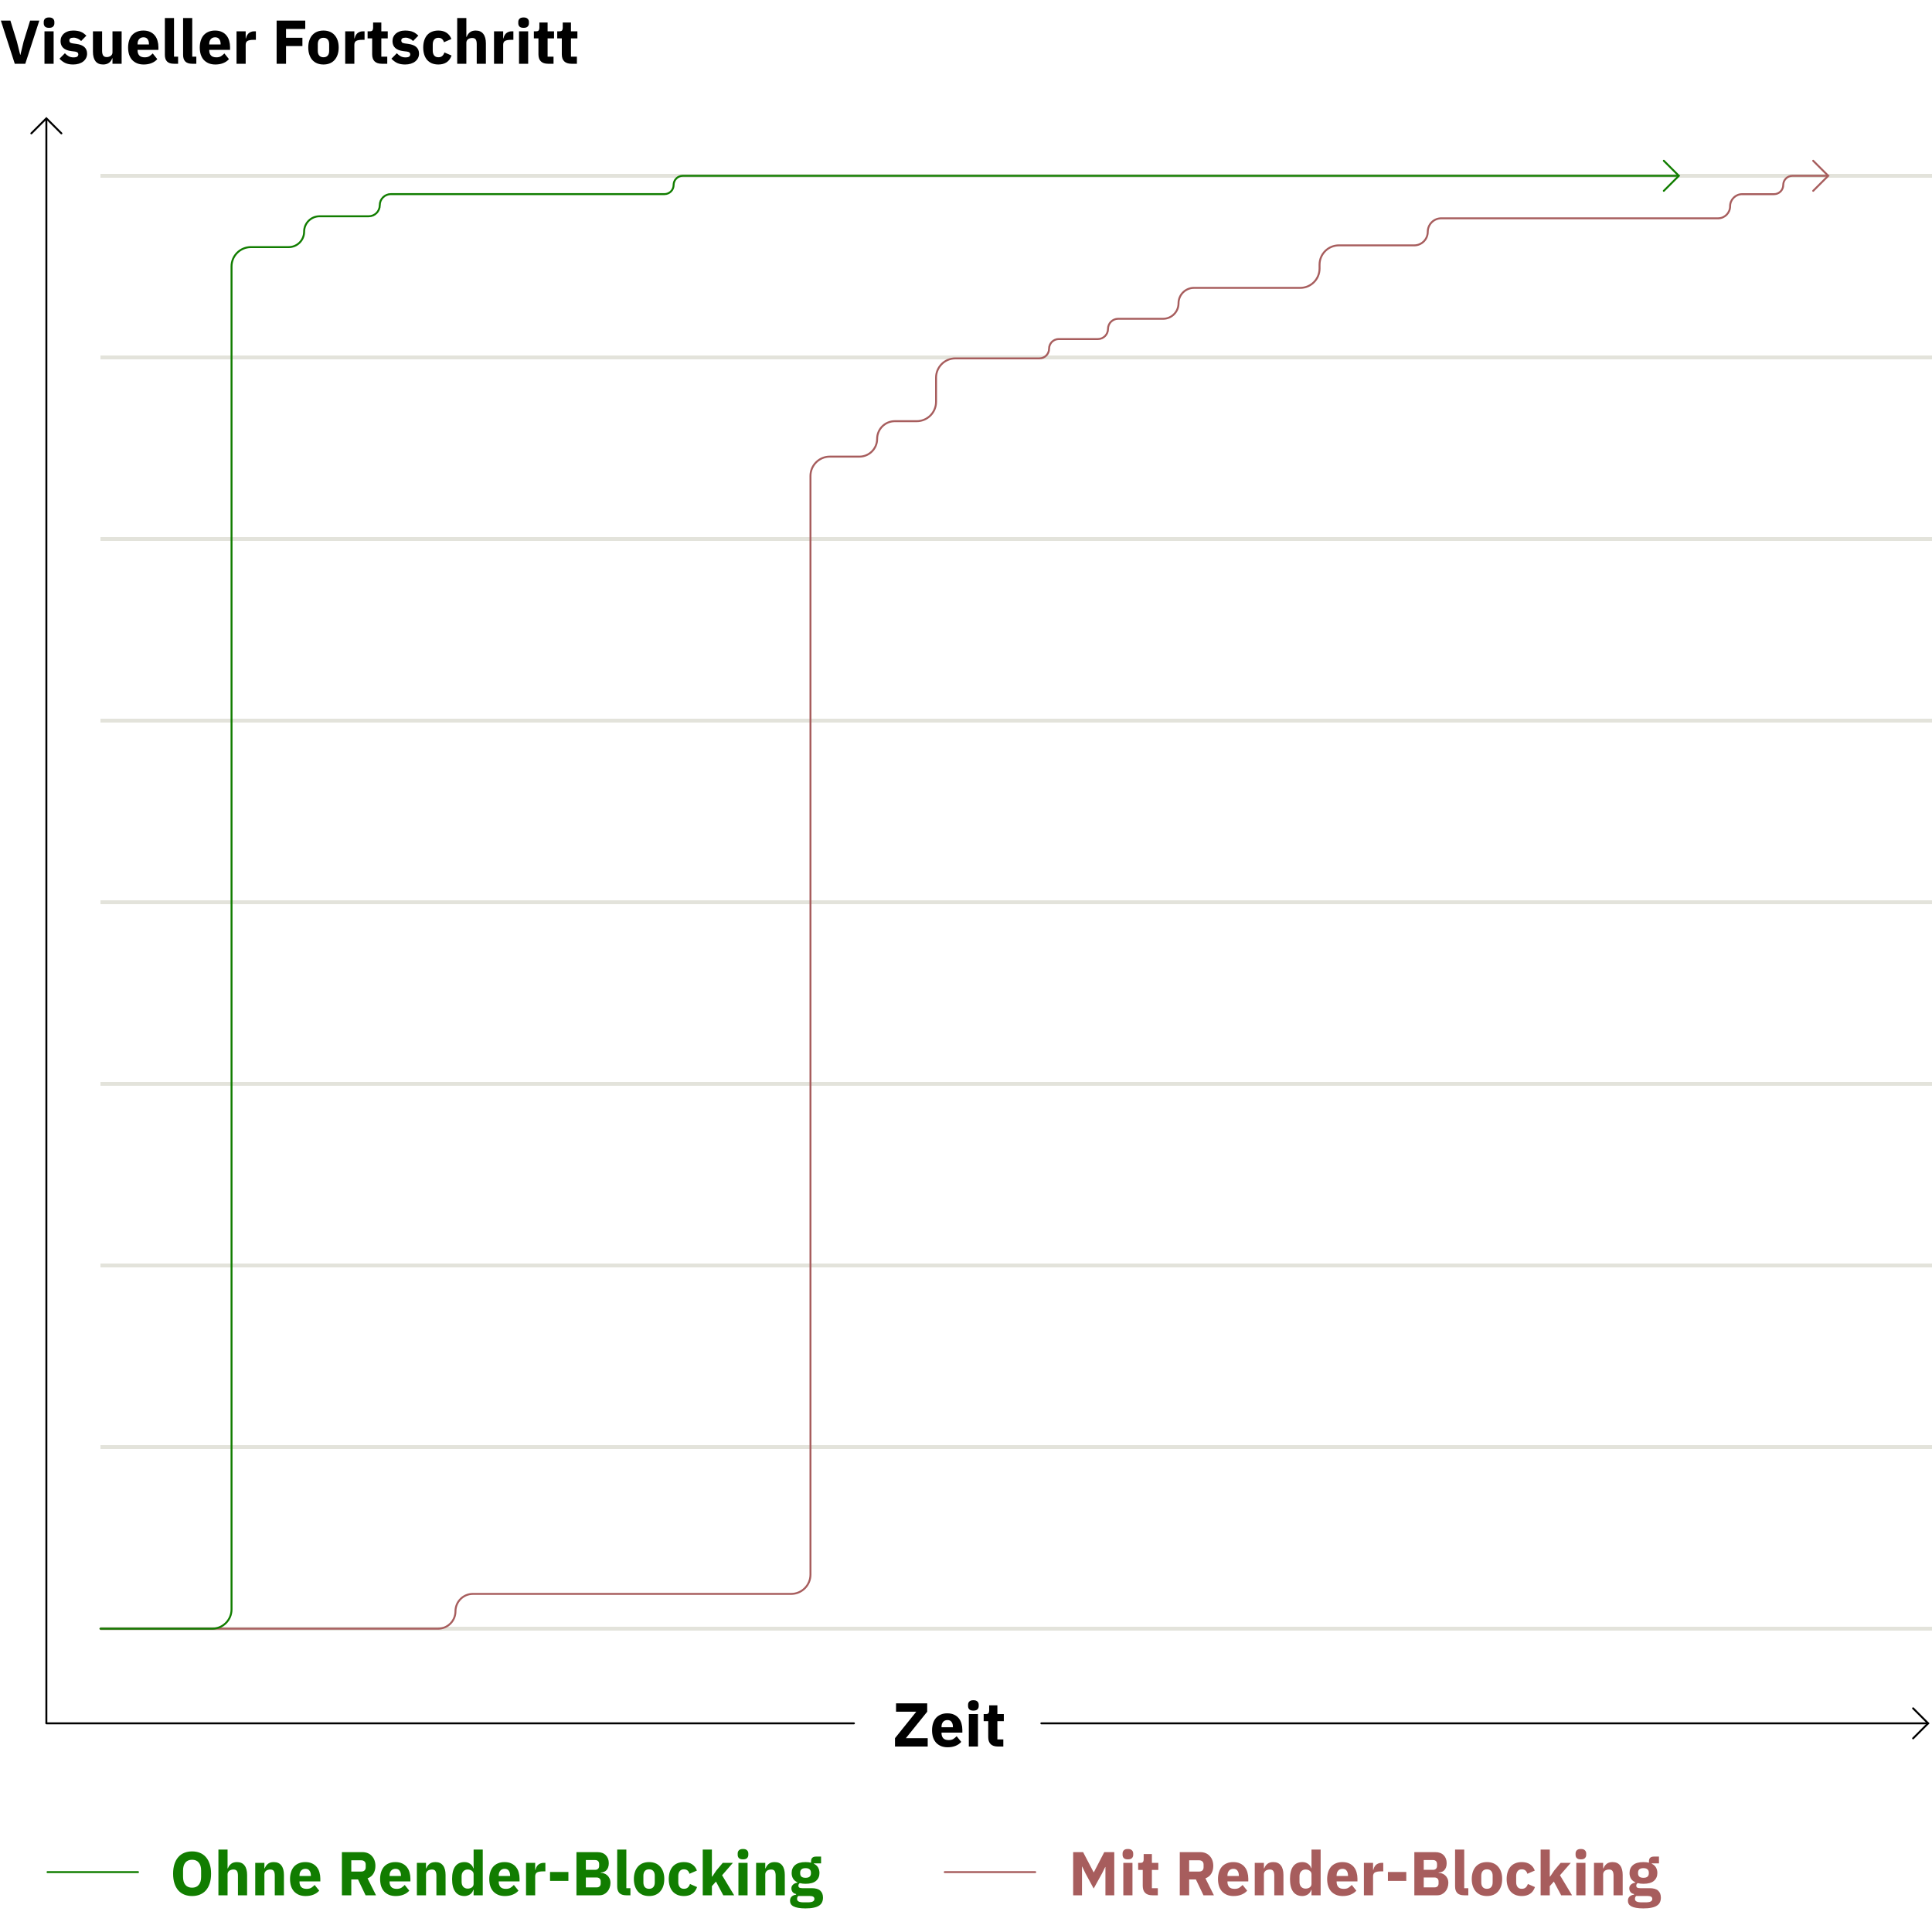 <svg width="1000" height="1000" viewBox="0 0 1000 1000" fill="none" xmlns="http://www.w3.org/2000/svg">
<path vector-effect="non-scaling-stroke" d="M1000 92H52V90H1000V92Z" fill="#E3E3DB"/>
<path vector-effect="non-scaling-stroke" d="M1000 186H52V184H1000V186Z" fill="#E3E3DB"/>
<path vector-effect="non-scaling-stroke" d="M52 280H1000V278H52V280Z" fill="#E3E3DB"/>
<path vector-effect="non-scaling-stroke" d="M1000 374H52V372H1000V374Z" fill="#E3E3DB"/>
<path vector-effect="non-scaling-stroke" d="M52 468H1000V466H52V468Z" fill="#E3E3DB"/>
<path vector-effect="non-scaling-stroke" d="M1000 562H52V560H1000V562Z" fill="#E3E3DB"/>
<path vector-effect="non-scaling-stroke" d="M52 656H1000V654H52V656Z" fill="#E3E3DB"/>
<path vector-effect="non-scaling-stroke" d="M1000 750H52V748H1000V750Z" fill="#E3E3DB"/>
<path vector-effect="non-scaling-stroke" d="M52 844H1000V842H52V844Z" fill="#E3E3DB"/>
<path vector-effect="non-scaling-stroke" d="M24 892H442" stroke="black" stroke-linecap="round"/>
<path vector-effect="non-scaling-stroke" d="M539 892H998" stroke="black" stroke-linecap="round"/>
<path vector-effect="non-scaling-stroke" d="M24 892L24 62" stroke="black"/>
<path vector-effect="non-scaling-stroke" d="M945.5 91H927.75C925.127 91 923 93.127 923 95.75C923 98.373 920.873 100.5 918.25 100.5H901.75C898.298 100.5 895.5 103.298 895.5 106.75C895.5 110.202 892.702 113 889.25 113H746C742.134 113 739 116.134 739 120C739 123.866 735.866 127 732 127H693C687.477 127 683 131.477 683 137V139C683 144.523 678.523 149 673 149H618C613.582 149 610 152.582 610 157C610 161.418 606.418 165 602 165H578.75C575.851 165 573.5 167.351 573.5 170.25C573.5 173.149 571.149 175.5 568.25 175.5H548C545.239 175.5 543 177.739 543 180.5C543 183.261 540.761 185.5 538 185.5H494.5C488.977 185.5 484.5 189.977 484.5 195.5V208C484.5 213.523 480.023 218 474.5 218H463.174C458.107 218 454 222.107 454 227.174C454 232.241 449.893 236.348 444.826 236.348H429.5C423.977 236.348 419.5 240.825 419.5 246.348V815C419.5 820.523 415.023 825 409.5 825H244.75C239.779 825 235.75 829.029 235.75 834C235.75 838.971 231.721 843 226.75 843H52" stroke="#A75D5D" stroke-linecap="round"/>
<path vector-effect="non-scaling-stroke" d="M52 843H109.844C115.367 843 119.844 838.523 119.844 833V137.902C119.844 132.379 124.321 127.902 129.844 127.902H149.434C153.841 127.902 157.413 124.33 157.413 119.923C157.413 115.517 160.985 111.944 165.392 111.944H190.832C193.999 111.944 196.567 109.377 196.567 106.21C196.567 103.042 199.134 100.475 202.301 100.475H343.925C346.542 100.475 348.663 98.354 348.663 95.737C348.663 93.121 350.784 91 353.4 91H868.5" stroke="#117D00" stroke-linecap="round"/>
<path vector-effect="non-scaling-stroke" d="M24.601 969H71.432" stroke="#117D00" stroke-linecap="round"/>
<path vector-effect="non-scaling-stroke" d="M99.424 981.384C97.952 981.384 96.608 981.139 95.392 980.648C94.176 980.157 93.141 979.432 92.288 978.472C91.435 977.491 90.773 976.285 90.304 974.856C89.835 973.405 89.6 971.731 89.6 969.832C89.6 967.933 89.835 966.269 90.304 964.84C90.773 963.389 91.435 962.184 92.288 961.224C93.141 960.243 94.176 959.507 95.392 959.016C96.608 958.525 97.952 958.28 99.424 958.28C100.896 958.28 102.24 958.525 103.456 959.016C104.672 959.507 105.707 960.243 106.56 961.224C107.413 962.184 108.075 963.389 108.544 964.84C109.013 966.269 109.248 967.933 109.248 969.832C109.248 971.731 109.013 973.405 108.544 974.856C108.075 976.285 107.413 977.491 106.56 978.472C105.707 979.432 104.672 980.157 103.456 980.648C102.24 981.139 100.896 981.384 99.424 981.384ZM99.424 977.064C100.896 977.064 102.037 976.584 102.848 975.624C103.68 974.664 104.096 973.288 104.096 971.496V968.168C104.096 966.376 103.68 965 102.848 964.04C102.037 963.08 100.896 962.6 99.424 962.6C97.952 962.6 96.8 963.08 95.968 964.04C95.157 965 94.752 966.376 94.752 968.168V971.496C94.752 973.288 95.157 974.664 95.968 975.624C96.8 976.584 97.952 977.064 99.424 977.064ZM113.052 957.32H117.788V967.048H117.98C118.278 966.173 118.801 965.416 119.548 964.776C120.294 964.136 121.329 963.816 122.652 963.816C124.38 963.816 125.681 964.392 126.556 965.544C127.452 966.696 127.9 968.339 127.9 970.472V981H123.164V970.856C123.164 969.768 122.993 968.968 122.652 968.456C122.31 967.923 121.702 967.656 120.828 967.656C120.444 967.656 120.07 967.709 119.708 967.816C119.345 967.901 119.014 968.051 118.716 968.264C118.438 968.477 118.214 968.744 118.044 969.064C117.873 969.363 117.788 969.715 117.788 970.12V981H113.052V957.32ZM132.114 981V964.2H136.85V967.048H137.042C137.341 966.173 137.864 965.416 138.61 964.776C139.357 964.136 140.392 963.816 141.714 963.816C143.442 963.816 144.744 964.392 145.618 965.544C146.514 966.696 146.962 968.339 146.962 970.472V981H142.226V970.856C142.226 969.768 142.056 968.968 141.714 968.456C141.373 967.923 140.765 967.656 139.89 967.656C139.506 967.656 139.133 967.709 138.77 967.816C138.408 967.901 138.077 968.051 137.778 968.264C137.501 968.477 137.277 968.744 137.106 969.064C136.936 969.363 136.85 969.715 136.85 970.12V981H132.114ZM158.185 981.384C156.905 981.384 155.763 981.181 154.761 980.776C153.758 980.349 152.905 979.763 152.201 979.016C151.518 978.248 150.995 977.32 150.633 976.232C150.291 975.144 150.121 973.928 150.121 972.584C150.121 971.261 150.291 970.067 150.633 969C150.974 967.912 151.475 966.984 152.137 966.216C152.819 965.448 153.651 964.861 154.633 964.456C155.614 964.029 156.734 963.816 157.993 963.816C159.379 963.816 160.563 964.051 161.545 964.52C162.547 964.989 163.358 965.619 163.977 966.408C164.617 967.197 165.075 968.115 165.353 969.16C165.651 970.184 165.801 971.261 165.801 972.392V973.8H155.017V974.056C155.017 975.165 155.315 976.051 155.913 976.712C156.51 977.352 157.449 977.672 158.729 977.672C159.71 977.672 160.51 977.48 161.129 977.096C161.747 976.691 162.323 976.211 162.857 975.656L165.225 978.6C164.478 979.475 163.497 980.157 162.281 980.648C161.086 981.139 159.721 981.384 158.185 981.384ZM158.089 967.304C157.129 967.304 156.371 967.624 155.817 968.264C155.283 968.883 155.017 969.715 155.017 970.76V971.016H160.905V970.728C160.905 969.704 160.67 968.883 160.201 968.264C159.753 967.624 159.049 967.304 158.089 967.304ZM181.828 981H176.964V958.664H187.556C188.58 958.664 189.508 958.835 190.34 959.176C191.172 959.517 191.876 960.008 192.452 960.648C193.049 961.267 193.508 962.013 193.828 962.888C194.148 963.763 194.308 964.733 194.308 965.8C194.308 967.315 193.967 968.637 193.284 969.768C192.623 970.899 191.609 971.72 190.244 972.232L194.628 981H189.22L185.316 972.808H181.828V981ZM186.948 968.712C187.673 968.712 188.239 968.531 188.644 968.168C189.071 967.784 189.284 967.229 189.284 966.504V965.096C189.284 964.371 189.071 963.827 188.644 963.464C188.239 963.08 187.673 962.888 186.948 962.888H181.828V968.712H186.948ZM204.81 981.384C203.53 981.384 202.388 981.181 201.386 980.776C200.383 980.349 199.53 979.763 198.826 979.016C198.143 978.248 197.62 977.32 197.258 976.232C196.916 975.144 196.746 973.928 196.746 972.584C196.746 971.261 196.916 970.067 197.258 969C197.599 967.912 198.1 966.984 198.762 966.216C199.444 965.448 200.276 964.861 201.258 964.456C202.239 964.029 203.359 963.816 204.618 963.816C206.004 963.816 207.188 964.051 208.17 964.52C209.172 964.989 209.983 965.619 210.602 966.408C211.242 967.197 211.7 968.115 211.978 969.16C212.276 970.184 212.426 971.261 212.426 972.392V973.8H201.642V974.056C201.642 975.165 201.94 976.051 202.538 976.712C203.135 977.352 204.074 977.672 205.354 977.672C206.335 977.672 207.135 977.48 207.754 977.096C208.372 976.691 208.948 976.211 209.482 975.656L211.85 978.6C211.103 979.475 210.122 980.157 208.906 980.648C207.711 981.139 206.346 981.384 204.81 981.384ZM204.714 967.304C203.754 967.304 202.996 967.624 202.442 968.264C201.908 968.883 201.642 969.715 201.642 970.76V971.016H207.53V970.728C207.53 969.704 207.295 968.883 206.826 968.264C206.378 967.624 205.674 967.304 204.714 967.304ZM215.771 981V964.2H220.507V967.048H220.699C220.997 966.173 221.52 965.416 222.267 964.776C223.013 964.136 224.048 963.816 225.371 963.816C227.099 963.816 228.4 964.392 229.275 965.544C230.171 966.696 230.619 968.339 230.619 970.472V981H225.883V970.856C225.883 969.768 225.712 968.968 225.371 968.456C225.029 967.923 224.421 967.656 223.547 967.656C223.163 967.656 222.789 967.709 222.427 967.816C222.064 967.901 221.733 968.051 221.435 968.264C221.157 968.477 220.933 968.744 220.763 969.064C220.592 969.363 220.507 969.715 220.507 970.12V981H215.771ZM245.137 978.184H244.977C244.849 978.632 244.646 979.059 244.369 979.464C244.092 979.848 243.75 980.189 243.345 980.488C242.961 980.765 242.513 980.979 242.001 981.128C241.51 981.299 240.998 981.384 240.465 981.384C238.332 981.384 236.721 980.637 235.633 979.144C234.545 977.629 234.001 975.443 234.001 972.584C234.001 969.725 234.545 967.549 235.633 966.056C236.721 964.563 238.332 963.816 240.465 963.816C241.553 963.816 242.513 964.115 243.345 964.712C244.198 965.309 244.742 966.077 244.977 967.016H245.137V957.32H249.873V981H245.137V978.184ZM242.033 977.544C242.929 977.544 243.665 977.331 244.241 976.904C244.838 976.456 245.137 975.848 245.137 975.08V970.12C245.137 969.352 244.838 968.755 244.241 968.328C243.665 967.88 242.929 967.656 242.033 967.656C241.137 967.656 240.39 967.976 239.793 968.616C239.217 969.235 238.929 970.077 238.929 971.144V974.056C238.929 975.123 239.217 975.976 239.793 976.616C240.39 977.235 241.137 977.544 242.033 977.544ZM261.31 981.384C260.03 981.384 258.888 981.181 257.886 980.776C256.883 980.349 256.03 979.763 255.326 979.016C254.643 978.248 254.12 977.32 253.758 976.232C253.416 975.144 253.246 973.928 253.246 972.584C253.246 971.261 253.416 970.067 253.758 969C254.099 967.912 254.6 966.984 255.262 966.216C255.944 965.448 256.776 964.861 257.758 964.456C258.739 964.029 259.859 963.816 261.118 963.816C262.504 963.816 263.688 964.051 264.67 964.52C265.672 964.989 266.483 965.619 267.102 966.408C267.742 967.197 268.2 968.115 268.478 969.16C268.776 970.184 268.926 971.261 268.926 972.392V973.8H258.142V974.056C258.142 975.165 258.44 976.051 259.038 976.712C259.635 977.352 260.574 977.672 261.854 977.672C262.835 977.672 263.635 977.48 264.254 977.096C264.872 976.691 265.448 976.211 265.982 975.656L268.35 978.6C267.603 979.475 266.622 980.157 265.406 980.648C264.211 981.139 262.846 981.384 261.31 981.384ZM261.214 967.304C260.254 967.304 259.496 967.624 258.942 968.264C258.408 968.883 258.142 969.715 258.142 970.76V971.016H264.03V970.728C264.03 969.704 263.795 968.883 263.326 968.264C262.878 967.624 262.174 967.304 261.214 967.304ZM272.271 981V964.2H277.007V967.848H277.167C277.252 967.379 277.401 966.931 277.615 966.504C277.828 966.056 278.105 965.661 278.447 965.32C278.809 964.979 279.236 964.712 279.727 964.52C280.217 964.307 280.793 964.2 281.455 964.2H282.287V968.616H281.103C279.716 968.616 278.681 968.797 277.999 969.16C277.337 969.523 277.007 970.195 277.007 971.176V981H272.271ZM284.696 973.544V968.936H294.2V973.544H284.696ZM298.37 958.664H309.218C311.074 958.664 312.514 959.187 313.538 960.232C314.584 961.277 315.106 962.664 315.106 964.392C315.106 965.245 314.989 965.971 314.754 966.568C314.541 967.165 314.242 967.656 313.858 968.04C313.496 968.424 313.058 968.712 312.546 968.904C312.056 969.075 311.522 969.171 310.946 969.192V969.384C311.48 969.384 312.034 969.48 312.61 969.672C313.208 969.864 313.752 970.173 314.242 970.6C314.733 971.005 315.138 971.539 315.458 972.2C315.8 972.861 315.97 973.672 315.97 974.632C315.97 975.507 315.821 976.339 315.522 977.128C315.245 977.896 314.85 978.568 314.338 979.144C313.826 979.72 313.218 980.179 312.514 980.52C311.81 980.84 311.042 981 310.21 981H298.37V958.664ZM303.234 976.904H308.834C309.474 976.904 309.976 976.733 310.338 976.392C310.722 976.029 310.914 975.528 310.914 974.888V973.8C310.914 973.16 310.722 972.669 310.338 972.328C309.976 971.965 309.474 971.784 308.834 971.784H303.234V976.904ZM303.234 967.816H308.066C308.706 967.816 309.208 967.635 309.57 967.272C309.933 966.909 310.114 966.408 310.114 965.768V964.808C310.114 964.168 309.933 963.667 309.57 963.304C309.208 962.941 308.706 962.76 308.066 962.76H303.234V967.816ZM324.162 981C322.541 981 321.346 980.605 320.578 979.816C319.831 979.027 319.458 977.885 319.458 976.392V957.32H324.194V977.32H326.306V981H324.162ZM335.962 981.384C334.724 981.384 333.615 981.181 332.634 980.776C331.674 980.371 330.852 979.784 330.17 979.016C329.508 978.248 328.996 977.32 328.634 976.232C328.271 975.144 328.09 973.928 328.09 972.584C328.09 971.24 328.271 970.024 328.634 968.936C328.996 967.848 329.508 966.931 330.17 966.184C330.852 965.416 331.674 964.829 332.634 964.424C333.615 964.019 334.724 963.816 335.962 963.816C337.199 963.816 338.298 964.019 339.258 964.424C340.239 964.829 341.06 965.416 341.722 966.184C342.404 966.931 342.927 967.848 343.29 968.936C343.652 970.024 343.833 971.24 343.833 972.584C343.833 973.928 343.652 975.144 343.29 976.232C342.927 977.32 342.404 978.248 341.722 979.016C341.06 979.784 340.239 980.371 339.258 980.776C338.298 981.181 337.199 981.384 335.962 981.384ZM335.962 977.64C336.9 977.64 337.626 977.352 338.138 976.776C338.65 976.2 338.906 975.379 338.906 974.312V970.888C338.906 969.821 338.65 969 338.138 968.424C337.626 967.848 336.9 967.56 335.962 967.56C335.023 967.56 334.298 967.848 333.786 968.424C333.274 969 333.018 969.821 333.018 970.888V974.312C333.018 975.379 333.274 976.2 333.786 976.776C334.298 977.352 335.023 977.64 335.962 977.64ZM353.992 981.384C352.733 981.384 351.613 981.181 350.632 980.776C349.651 980.349 348.829 979.763 348.168 979.016C347.507 978.248 347.005 977.32 346.664 976.232C346.323 975.144 346.152 973.928 346.152 972.584C346.152 971.24 346.323 970.035 346.664 968.968C347.005 967.88 347.507 966.952 348.168 966.184C348.829 965.416 349.651 964.829 350.632 964.424C351.613 964.019 352.733 963.816 353.992 963.816C355.699 963.816 357.117 964.2 358.248 964.968C359.4 965.736 360.221 966.813 360.712 968.2L356.872 969.864C356.723 969.224 356.413 968.68 355.944 968.232C355.475 967.784 354.824 967.56 353.992 967.56C353.032 967.56 352.307 967.88 351.816 968.52C351.325 969.139 351.08 969.981 351.08 971.048V974.184C351.08 975.251 351.325 976.093 351.816 976.712C352.307 977.331 353.032 977.64 353.992 977.64C354.845 977.64 355.517 977.416 356.008 976.968C356.52 976.499 356.893 975.891 357.128 975.144L360.808 976.744C360.253 978.344 359.389 979.517 358.216 980.264C357.064 981.011 355.656 981.384 353.992 981.384ZM363.739 957.32H368.475V971.304H368.667L370.747 968.2L374.107 964.2H379.355L373.755 970.632L379.995 981H374.363L370.587 973.896L368.475 976.264V981H363.739V957.32ZM384.576 962.408C383.616 962.408 382.912 962.195 382.464 961.768C382.037 961.32 381.824 960.755 381.824 960.072V959.368C381.824 958.685 382.037 958.131 382.464 957.704C382.912 957.256 383.616 957.032 384.576 957.032C385.536 957.032 386.229 957.256 386.656 957.704C387.104 958.131 387.328 958.685 387.328 959.368V960.072C387.328 960.755 387.104 961.32 386.656 961.768C386.229 962.195 385.536 962.408 384.576 962.408ZM382.208 964.2H386.944V981H382.208V964.2ZM391.364 981V964.2H396.1V967.048H396.292C396.591 966.173 397.114 965.416 397.86 964.776C398.607 964.136 399.642 963.816 400.964 963.816C402.692 963.816 403.994 964.392 404.868 965.544C405.764 966.696 406.212 968.339 406.212 970.472V981H401.476V970.856C401.476 969.768 401.306 968.968 400.964 968.456C400.623 967.923 400.015 967.656 399.14 967.656C398.756 967.656 398.383 967.709 398.02 967.816C397.658 967.901 397.327 968.051 397.028 968.264C396.751 968.477 396.527 968.744 396.356 969.064C396.186 969.363 396.1 969.715 396.1 970.12V981H391.364ZM425.979 982.216C425.979 983.112 425.819 983.901 425.499 984.584C425.2 985.267 424.699 985.843 423.995 986.312C423.291 986.803 422.352 987.165 421.179 987.4C420.027 987.656 418.597 987.784 416.891 987.784C415.44 987.784 414.203 987.688 413.179 987.496C412.176 987.325 411.355 987.069 410.715 986.728C410.096 986.408 409.637 986.003 409.339 985.512C409.061 985.043 408.923 984.499 408.923 983.88C408.923 982.941 409.2 982.205 409.755 981.672C410.309 981.139 411.077 980.808 412.059 980.68V980.328C411.248 980.179 410.64 979.837 410.235 979.304C409.829 978.749 409.627 978.109 409.627 977.384C409.627 976.936 409.712 976.552 409.883 976.232C410.075 975.891 410.309 975.603 410.587 975.368C410.885 975.112 411.227 974.909 411.611 974.76C411.995 974.611 412.379 974.493 412.763 974.408V974.28C411.739 973.811 410.981 973.171 410.491 972.36C410 971.528 409.755 970.568 409.755 969.48C409.755 967.773 410.341 966.408 411.515 965.384C412.709 964.339 414.523 963.816 416.955 963.816C418.064 963.816 419.013 963.923 419.803 964.136V963.496C419.803 962.6 420.016 961.96 420.443 961.576C420.891 961.171 421.52 960.968 422.331 960.968H424.987V964.488H421.275V964.68C422.256 965.149 422.981 965.8 423.451 966.632C423.92 967.443 424.155 968.392 424.155 969.48C424.155 971.165 423.557 972.52 422.363 973.544C421.189 974.547 419.387 975.048 416.955 975.048C415.867 975.048 414.875 974.931 413.979 974.696C413.488 975.016 413.243 975.464 413.243 976.04C413.243 976.445 413.392 976.765 413.691 977C414.011 977.213 414.533 977.32 415.259 977.32H420.123C422.171 977.32 423.653 977.747 424.571 978.6C425.509 979.453 425.979 980.659 425.979 982.216ZM421.531 982.856C421.531 982.365 421.339 981.992 420.955 981.736C420.571 981.48 419.899 981.352 418.939 981.352H413.179C412.965 981.565 412.805 981.8 412.699 982.056C412.613 982.333 412.571 982.6 412.571 982.856C412.571 983.475 412.837 983.923 413.371 984.2C413.904 984.499 414.811 984.648 416.091 984.648H418.011C419.291 984.648 420.197 984.499 420.731 984.2C421.264 983.923 421.531 983.475 421.531 982.856ZM416.955 971.944C417.893 971.944 418.587 971.752 419.035 971.368C419.504 970.963 419.739 970.387 419.739 969.64V969.256C419.739 968.509 419.504 967.944 419.035 967.56C418.587 967.155 417.893 966.952 416.955 966.952C416.016 966.952 415.312 967.155 414.843 967.56C414.395 967.944 414.171 968.509 414.171 969.256V969.64C414.171 970.387 414.395 970.963 414.843 971.368C415.312 971.752 416.016 971.944 416.955 971.944Z" fill="#117D00"/>
<path vector-effect="non-scaling-stroke" d="M489 969H535.831" stroke="#A75D5D" stroke-linecap="round"/>
<path vector-effect="non-scaling-stroke" d="M572.168 966.344H572.072L570.44 969.608L566.088 977.512L561.832 969.64L560.136 966.12H560.04V981H555.464V958.664H560.616L566.088 969.128H566.152L571.56 958.664H576.744V981H572.168V966.344ZM583.795 962.408C582.835 962.408 582.131 962.195 581.683 961.768C581.256 961.32 581.043 960.755 581.043 960.072V959.368C581.043 958.685 581.256 958.131 581.683 957.704C582.131 957.256 582.835 957.032 583.795 957.032C584.755 957.032 585.448 957.256 585.875 957.704C586.323 958.131 586.547 958.685 586.547 959.368V960.072C586.547 960.755 586.323 961.32 585.875 961.768C585.448 962.195 584.755 962.408 583.795 962.408ZM581.427 964.2H586.163V981H581.427V964.2ZM596.471 981C594.828 981 593.58 980.584 592.727 979.752C591.895 978.92 591.479 977.704 591.479 976.104V967.88H589.111V964.2H590.295C590.935 964.2 591.372 964.051 591.607 963.752C591.842 963.432 591.959 962.984 591.959 962.408V959.656H596.215V964.2H599.543V967.88H596.215V977.32H599.287V981H596.471ZM615.516 981H610.652V958.664H621.244C622.268 958.664 623.196 958.835 624.028 959.176C624.86 959.517 625.564 960.008 626.14 960.648C626.737 961.267 627.196 962.013 627.516 962.888C627.836 963.763 627.996 964.733 627.996 965.8C627.996 967.315 627.654 968.637 626.972 969.768C626.31 970.899 625.297 971.72 623.932 972.232L628.316 981H622.908L619.004 972.808H615.516V981ZM620.636 968.712C621.361 968.712 621.926 968.531 622.332 968.168C622.758 967.784 622.972 967.229 622.972 966.504V965.096C622.972 964.371 622.758 963.827 622.332 963.464C621.926 963.08 621.361 962.888 620.636 962.888H615.516V968.712H620.636ZM638.497 981.384C637.217 981.384 636.076 981.181 635.073 980.776C634.071 980.349 633.217 979.763 632.513 979.016C631.831 978.248 631.308 977.32 630.945 976.232C630.604 975.144 630.433 973.928 630.433 972.584C630.433 971.261 630.604 970.067 630.945 969C631.287 967.912 631.788 966.984 632.449 966.216C633.132 965.448 633.964 964.861 634.945 964.456C635.927 964.029 637.047 963.816 638.305 963.816C639.692 963.816 640.876 964.051 641.857 964.52C642.86 964.989 643.671 965.619 644.289 966.408C644.929 967.197 645.388 968.115 645.665 969.16C645.964 970.184 646.113 971.261 646.113 972.392V973.8H635.329V974.056C635.329 975.165 635.628 976.051 636.225 976.712C636.823 977.352 637.761 977.672 639.041 977.672C640.023 977.672 640.823 977.48 641.441 977.096C642.06 976.691 642.636 976.211 643.169 975.656L645.537 978.6C644.791 979.475 643.809 980.157 642.593 980.648C641.399 981.139 640.033 981.384 638.497 981.384ZM638.401 967.304C637.441 967.304 636.684 967.624 636.129 968.264C635.596 968.883 635.329 969.715 635.329 970.76V971.016H641.217V970.728C641.217 969.704 640.983 968.883 640.513 968.264C640.065 967.624 639.361 967.304 638.401 967.304ZM649.458 981V964.2H654.194V967.048H654.386C654.685 966.173 655.207 965.416 655.954 964.776C656.701 964.136 657.735 963.816 659.058 963.816C660.786 963.816 662.087 964.392 662.962 965.544C663.858 966.696 664.306 968.339 664.306 970.472V981H659.57V970.856C659.57 969.768 659.399 968.968 659.058 968.456C658.717 967.923 658.109 967.656 657.234 967.656C656.85 967.656 656.477 967.709 656.114 967.816C655.751 967.901 655.421 968.051 655.122 968.264C654.845 968.477 654.621 968.744 654.45 969.064C654.279 969.363 654.194 969.715 654.194 970.12V981H649.458ZM678.825 978.184H678.665C678.537 978.632 678.334 979.059 678.057 979.464C677.779 979.848 677.438 980.189 677.033 980.488C676.649 980.765 676.201 980.979 675.689 981.128C675.198 981.299 674.686 981.384 674.153 981.384C672.019 981.384 670.409 980.637 669.321 979.144C668.233 977.629 667.689 975.443 667.689 972.584C667.689 969.725 668.233 967.549 669.321 966.056C670.409 964.563 672.019 963.816 674.153 963.816C675.241 963.816 676.201 964.115 677.033 964.712C677.886 965.309 678.43 966.077 678.665 967.016H678.825V957.32H683.561V981H678.825V978.184ZM675.72 977.544C676.617 977.544 677.353 977.331 677.929 976.904C678.526 976.456 678.825 975.848 678.825 975.08V970.12C678.825 969.352 678.526 968.755 677.929 968.328C677.353 967.88 676.617 967.656 675.72 967.656C674.825 967.656 674.078 967.976 673.481 968.616C672.905 969.235 672.617 970.077 672.617 971.144V974.056C672.617 975.123 672.905 975.976 673.481 976.616C674.078 977.235 674.825 977.544 675.72 977.544ZM694.997 981.384C693.717 981.384 692.576 981.181 691.573 980.776C690.571 980.349 689.717 979.763 689.013 979.016C688.331 978.248 687.808 977.32 687.445 976.232C687.104 975.144 686.933 973.928 686.933 972.584C686.933 971.261 687.104 970.067 687.445 969C687.787 967.912 688.288 966.984 688.949 966.216C689.632 965.448 690.464 964.861 691.445 964.456C692.427 964.029 693.547 963.816 694.805 963.816C696.192 963.816 697.376 964.051 698.357 964.52C699.36 964.989 700.171 965.619 700.789 966.408C701.429 967.197 701.888 968.115 702.165 969.16C702.464 970.184 702.613 971.261 702.613 972.392V973.8H691.829V974.056C691.829 975.165 692.128 976.051 692.725 976.712C693.323 977.352 694.261 977.672 695.541 977.672C696.523 977.672 697.323 977.48 697.941 977.096C698.56 976.691 699.136 976.211 699.669 975.656L702.037 978.6C701.291 979.475 700.309 980.157 699.093 980.648C697.899 981.139 696.533 981.384 694.997 981.384ZM694.901 967.304C693.941 967.304 693.184 967.624 692.629 968.264C692.096 968.883 691.829 969.715 691.829 970.76V971.016H697.717V970.728C697.717 969.704 697.483 968.883 697.013 968.264C696.565 967.624 695.861 967.304 694.901 967.304ZM705.958 981V964.2H710.694V967.848H710.854C710.939 967.379 711.089 966.931 711.302 966.504C711.515 966.056 711.793 965.661 712.134 965.32C712.497 964.979 712.923 964.712 713.414 964.52C713.905 964.307 714.481 964.2 715.142 964.2H715.974V968.616H714.79C713.403 968.616 712.369 968.797 711.686 969.16C711.025 969.523 710.694 970.195 710.694 971.176V981H705.958ZM718.384 973.544V968.936H727.888V973.544H718.384ZM732.058 958.664H742.906C744.762 958.664 746.202 959.187 747.226 960.232C748.271 961.277 748.794 962.664 748.794 964.392C748.794 965.245 748.676 965.971 748.442 966.568C748.228 967.165 747.93 967.656 747.546 968.04C747.183 968.424 746.746 968.712 746.234 968.904C745.743 969.075 745.21 969.171 744.634 969.192V969.384C745.167 969.384 745.722 969.48 746.298 969.672C746.895 969.864 747.439 970.173 747.93 970.6C748.42 971.005 748.826 971.539 749.146 972.2C749.487 972.861 749.658 973.672 749.658 974.632C749.658 975.507 749.508 976.339 749.21 977.128C748.932 977.896 748.538 978.568 748.026 979.144C747.514 979.72 746.906 980.179 746.202 980.52C745.498 980.84 744.73 981 743.898 981H732.058V958.664ZM736.922 976.904H742.522C743.162 976.904 743.663 976.733 744.026 976.392C744.41 976.029 744.602 975.528 744.602 974.888V973.8C744.602 973.16 744.41 972.669 744.026 972.328C743.663 971.965 743.162 971.784 742.522 971.784H736.922V976.904ZM736.922 967.816H741.754C742.394 967.816 742.895 967.635 743.258 967.272C743.62 966.909 743.802 966.408 743.802 965.768V964.808C743.802 964.168 743.62 963.667 743.258 963.304C742.895 962.941 742.394 962.76 741.754 962.76H736.922V967.816ZM757.85 981C756.228 981 755.034 980.605 754.266 979.816C753.519 979.027 753.146 977.885 753.146 976.392V957.32H757.882V977.32H759.994V981H757.85ZM769.649 981.384C768.412 981.384 767.302 981.181 766.321 980.776C765.361 980.371 764.54 979.784 763.857 979.016C763.196 978.248 762.684 977.32 762.321 976.232C761.958 975.144 761.777 973.928 761.777 972.584C761.777 971.24 761.958 970.024 762.321 968.936C762.684 967.848 763.196 966.931 763.857 966.184C764.54 965.416 765.361 964.829 766.321 964.424C767.302 964.019 768.412 963.816 769.649 963.816C770.886 963.816 771.985 964.019 772.945 964.424C773.926 964.829 774.748 965.416 775.409 966.184C776.092 966.931 776.614 967.848 776.977 968.936C777.34 970.024 777.521 971.24 777.521 972.584C777.521 973.928 777.34 975.144 776.977 976.232C776.614 977.32 776.092 978.248 775.409 979.016C774.748 979.784 773.926 980.371 772.945 980.776C771.985 981.181 770.886 981.384 769.649 981.384ZM769.649 977.64C770.588 977.64 771.313 977.352 771.825 976.776C772.337 976.2 772.593 975.379 772.593 974.312V970.888C772.593 969.821 772.337 969 771.825 968.424C771.313 967.848 770.588 967.56 769.649 967.56C768.71 967.56 767.985 967.848 767.473 968.424C766.961 969 766.705 969.821 766.705 970.888V974.312C766.705 975.379 766.961 976.2 767.473 976.776C767.985 977.352 768.71 977.64 769.649 977.64ZM787.68 981.384C786.421 981.384 785.301 981.181 784.32 980.776C783.338 980.349 782.517 979.763 781.856 979.016C781.194 978.248 780.693 977.32 780.352 976.232C780.01 975.144 779.84 973.928 779.84 972.584C779.84 971.24 780.01 970.035 780.352 968.968C780.693 967.88 781.194 966.952 781.856 966.184C782.517 965.416 783.338 964.829 784.32 964.424C785.301 964.019 786.421 963.816 787.68 963.816C789.386 963.816 790.805 964.2 791.936 964.968C793.088 965.736 793.909 966.813 794.4 968.2L790.56 969.864C790.41 969.224 790.101 968.68 789.632 968.232C789.162 967.784 788.512 967.56 787.68 967.56C786.72 967.56 785.994 967.88 785.504 968.52C785.013 969.139 784.768 969.981 784.768 971.048V974.184C784.768 975.251 785.013 976.093 785.504 976.712C785.994 977.331 786.72 977.64 787.68 977.64C788.533 977.64 789.205 977.416 789.696 976.968C790.208 976.499 790.581 975.891 790.816 975.144L794.496 976.744C793.941 978.344 793.077 979.517 791.904 980.264C790.752 981.011 789.344 981.384 787.68 981.384ZM797.427 957.32H802.163V971.304H802.355L804.435 968.2L807.795 964.2H813.043L807.443 970.632L813.683 981H808.051L804.275 973.896L802.163 976.264V981H797.427V957.32ZM818.264 962.408C817.304 962.408 816.6 962.195 816.152 961.768C815.725 961.32 815.512 960.755 815.512 960.072V959.368C815.512 958.685 815.725 958.131 816.152 957.704C816.6 957.256 817.304 957.032 818.264 957.032C819.224 957.032 819.917 957.256 820.344 957.704C820.792 958.131 821.016 958.685 821.016 959.368V960.072C821.016 960.755 820.792 961.32 820.344 961.768C819.917 962.195 819.224 962.408 818.264 962.408ZM815.896 964.2H820.632V981H815.896V964.2ZM825.052 981V964.2H829.788V967.048H829.98C830.278 966.173 830.801 965.416 831.548 964.776C832.294 964.136 833.329 963.816 834.652 963.816C836.38 963.816 837.681 964.392 838.556 965.544C839.452 966.696 839.9 968.339 839.9 970.472V981H835.164V970.856C835.164 969.768 834.993 968.968 834.652 968.456C834.31 967.923 833.702 967.656 832.828 967.656C832.444 967.656 832.07 967.709 831.708 967.816C831.345 967.901 831.014 968.051 830.716 968.264C830.438 968.477 830.214 968.744 830.044 969.064C829.873 969.363 829.788 969.715 829.788 970.12V981H825.052ZM859.666 982.216C859.666 983.112 859.506 983.901 859.186 984.584C858.888 985.267 858.386 985.843 857.682 986.312C856.978 986.803 856.04 987.165 854.866 987.4C853.714 987.656 852.285 987.784 850.578 987.784C849.128 987.784 847.89 987.688 846.866 987.496C845.864 987.325 845.042 987.069 844.402 986.728C843.784 986.408 843.325 986.003 843.026 985.512C842.749 985.043 842.61 984.499 842.61 983.88C842.61 982.941 842.888 982.205 843.442 981.672C843.997 981.139 844.765 980.808 845.746 980.68V980.328C844.936 980.179 844.328 979.837 843.922 979.304C843.517 978.749 843.314 978.109 843.314 977.384C843.314 976.936 843.4 976.552 843.57 976.232C843.762 975.891 843.997 975.603 844.274 975.368C844.573 975.112 844.914 974.909 845.298 974.76C845.682 974.611 846.066 974.493 846.45 974.408V974.28C845.426 973.811 844.669 973.171 844.178 972.36C843.688 971.528 843.442 970.568 843.442 969.48C843.442 967.773 844.029 966.408 845.202 965.384C846.397 964.339 848.21 963.816 850.642 963.816C851.752 963.816 852.701 963.923 853.49 964.136V963.496C853.49 962.6 853.704 961.96 854.13 961.576C854.578 961.171 855.208 960.968 856.018 960.968H858.674V964.488H854.962V964.68C855.944 965.149 856.669 965.8 857.138 966.632C857.608 967.443 857.842 968.392 857.842 969.48C857.842 971.165 857.245 972.52 856.05 973.544C854.877 974.547 853.074 975.048 850.642 975.048C849.554 975.048 848.562 974.931 847.666 974.696C847.176 975.016 846.93 975.464 846.93 976.04C846.93 976.445 847.08 976.765 847.378 977C847.698 977.213 848.221 977.32 848.946 977.32H853.81C855.858 977.32 857.341 977.747 858.258 978.6C859.197 979.453 859.666 980.659 859.666 982.216ZM855.218 982.856C855.218 982.365 855.026 981.992 854.642 981.736C854.258 981.48 853.586 981.352 852.626 981.352H846.866C846.653 981.565 846.493 981.8 846.386 982.056C846.301 982.333 846.258 982.6 846.258 982.856C846.258 983.475 846.525 983.923 847.058 984.2C847.592 984.499 848.498 984.648 849.778 984.648H851.698C852.978 984.648 853.885 984.499 854.418 984.2C854.952 983.923 855.218 983.475 855.218 982.856ZM850.642 971.944C851.581 971.944 852.274 971.752 852.722 971.368C853.192 970.963 853.426 970.387 853.426 969.64V969.256C853.426 968.509 853.192 967.944 852.722 967.56C852.274 967.155 851.581 966.952 850.642 966.952C849.704 966.952 849 967.155 848.53 967.56C848.082 967.944 847.858 968.509 847.858 969.256V969.64C847.858 970.387 848.082 970.963 848.53 971.368C849 971.752 849.704 971.944 850.642 971.944Z" fill="#A75D5D"/>
<path vector-effect="non-scaling-stroke" d="M7.648 33L0.448 10.664H5.376L8.704 21.384L10.464 28.392H10.56L12.256 21.384L15.584 10.664H20.352L13.088 33H7.648ZM25.389 14.408C24.428 14.408 23.724 14.195 23.276 13.768C22.85 13.32 22.637 12.755 22.637 12.072V11.368C22.637 10.685 22.85 10.131 23.276 9.704C23.724 9.256 24.428 9.032 25.389 9.032C26.349 9.032 27.042 9.256 27.468 9.704C27.916 10.131 28.14 10.685 28.14 11.368V12.072C28.14 12.755 27.916 13.32 27.468 13.768C27.042 14.195 26.349 14.408 25.389 14.408ZM23.02 16.2H27.756V33H23.02V16.2ZM37.873 33.384C36.251 33.384 34.886 33.128 33.777 32.616C32.667 32.083 31.675 31.336 30.801 30.376L33.585 27.56C34.182 28.221 34.843 28.744 35.569 29.128C36.294 29.512 37.115 29.704 38.033 29.704C38.971 29.704 39.622 29.565 39.985 29.288C40.347 28.989 40.529 28.595 40.529 28.104C40.529 27.315 39.963 26.845 38.833 26.696L37.009 26.472C33.233 26.003 31.345 24.275 31.345 21.288C31.345 20.477 31.494 19.741 31.793 19.08C32.113 18.397 32.55 17.821 33.105 17.352C33.681 16.861 34.363 16.488 35.153 16.232C35.963 15.955 36.87 15.816 37.873 15.816C38.747 15.816 39.515 15.88 40.177 16.008C40.859 16.115 41.457 16.285 41.969 16.52C42.502 16.733 42.982 17.011 43.409 17.352C43.857 17.672 44.294 18.035 44.721 18.44L42.001 21.224C41.467 20.691 40.859 20.275 40.177 19.976C39.515 19.656 38.833 19.496 38.129 19.496C37.318 19.496 36.742 19.624 36.401 19.88C36.059 20.136 35.889 20.477 35.889 20.904C35.889 21.352 36.006 21.704 36.241 21.96C36.497 22.195 36.966 22.365 37.649 22.472L39.537 22.728C43.227 23.219 45.073 24.904 45.073 27.784C45.073 28.595 44.902 29.341 44.561 30.024C44.219 30.707 43.729 31.304 43.089 31.816C42.47 32.307 41.713 32.691 40.817 32.968C39.942 33.245 38.961 33.384 37.873 33.384ZM58.222 30.184H58.062C57.912 30.611 57.71 31.016 57.454 31.4C57.219 31.784 56.91 32.125 56.526 32.424C56.142 32.723 55.683 32.957 55.15 33.128C54.638 33.299 54.04 33.384 53.358 33.384C51.63 33.384 50.318 32.819 49.422 31.688C48.547 30.536 48.11 28.893 48.11 26.76V16.2H52.846V26.344C52.846 27.368 53.027 28.157 53.39 28.712C53.752 29.267 54.371 29.544 55.246 29.544C55.608 29.544 55.971 29.491 56.334 29.384C56.696 29.277 57.016 29.128 57.294 28.936C57.571 28.723 57.795 28.467 57.966 28.168C58.136 27.869 58.222 27.517 58.222 27.112V16.2H62.958V33H58.222V30.184ZM74.372 33.384C73.092 33.384 71.951 33.181 70.948 32.776C69.946 32.349 69.092 31.763 68.388 31.016C67.706 30.248 67.183 29.32 66.82 28.232C66.479 27.144 66.308 25.928 66.308 24.584C66.308 23.261 66.479 22.067 66.82 21C67.162 19.912 67.663 18.984 68.324 18.216C69.007 17.448 69.839 16.861 70.82 16.456C71.802 16.029 72.922 15.816 74.18 15.816C75.567 15.816 76.751 16.051 77.732 16.52C78.735 16.989 79.546 17.619 80.164 18.408C80.804 19.197 81.263 20.115 81.54 21.16C81.839 22.184 81.988 23.261 81.988 24.392V25.8H71.204V26.056C71.204 27.165 71.503 28.051 72.1 28.712C72.698 29.352 73.636 29.672 74.916 29.672C75.898 29.672 76.698 29.48 77.316 29.096C77.935 28.691 78.511 28.211 79.044 27.656L81.412 30.6C80.666 31.475 79.684 32.157 78.468 32.648C77.274 33.139 75.908 33.384 74.372 33.384ZM74.276 19.304C73.316 19.304 72.559 19.624 72.004 20.264C71.471 20.883 71.204 21.715 71.204 22.76V23.016H77.092V22.728C77.092 21.704 76.858 20.883 76.388 20.264C75.94 19.624 75.236 19.304 74.276 19.304ZM90.037 33C88.416 33 87.221 32.605 86.453 31.816C85.706 31.027 85.333 29.885 85.333 28.392V9.32H90.069V29.32H92.181V33H90.037ZM99.475 33C97.853 33 96.659 32.605 95.891 31.816C95.144 31.027 94.77 29.885 94.77 28.392V9.32H99.507V29.32H101.619V33H99.475ZM111.466 33.384C110.186 33.384 109.045 33.181 108.042 32.776C107.039 32.349 106.186 31.763 105.482 31.016C104.799 30.248 104.277 29.32 103.914 28.232C103.573 27.144 103.402 25.928 103.402 24.584C103.402 23.261 103.573 22.067 103.914 21C104.255 19.912 104.757 18.984 105.418 18.216C106.101 17.448 106.933 16.861 107.914 16.456C108.895 16.029 110.015 15.816 111.274 15.816C112.661 15.816 113.845 16.051 114.826 16.52C115.829 16.989 116.639 17.619 117.258 18.408C117.898 19.197 118.357 20.115 118.634 21.16C118.933 22.184 119.082 23.261 119.082 24.392V25.8H108.298V26.056C108.298 27.165 108.597 28.051 109.194 28.712C109.791 29.352 110.73 29.672 112.01 29.672C112.991 29.672 113.791 29.48 114.41 29.096C115.029 28.691 115.605 28.211 116.138 27.656L118.506 30.6C117.759 31.475 116.778 32.157 115.562 32.648C114.367 33.139 113.002 33.384 111.466 33.384ZM111.37 19.304C110.41 19.304 109.653 19.624 109.098 20.264C108.565 20.883 108.298 21.715 108.298 22.76V23.016H114.186V22.728C114.186 21.704 113.951 20.883 113.482 20.264C113.034 19.624 112.33 19.304 111.37 19.304ZM122.427 33V16.2H127.163V19.848H127.323C127.408 19.379 127.557 18.931 127.771 18.504C127.984 18.056 128.261 17.661 128.603 17.32C128.965 16.979 129.392 16.712 129.883 16.52C130.373 16.307 130.949 16.2 131.611 16.2H132.443V20.616H131.259C129.872 20.616 128.837 20.797 128.155 21.16C127.493 21.523 127.163 22.195 127.163 23.176V33H122.427ZM143.183 33V10.664H157.999V14.984H148.047V19.56H156.527V23.848H148.047V33H143.183ZM167.43 33.384C166.193 33.384 165.084 33.181 164.102 32.776C163.142 32.371 162.321 31.784 161.638 31.016C160.977 30.248 160.465 29.32 160.102 28.232C159.74 27.144 159.558 25.928 159.558 24.584C159.558 23.24 159.74 22.024 160.102 20.936C160.465 19.848 160.977 18.931 161.638 18.184C162.321 17.416 163.142 16.829 164.102 16.424C165.084 16.019 166.193 15.816 167.43 15.816C168.668 15.816 169.766 16.019 170.726 16.424C171.708 16.829 172.529 17.416 173.19 18.184C173.873 18.931 174.396 19.848 174.758 20.936C175.121 22.024 175.302 23.24 175.302 24.584C175.302 25.928 175.121 27.144 174.758 28.232C174.396 29.32 173.873 30.248 173.19 31.016C172.529 31.784 171.708 32.371 170.726 32.776C169.766 33.181 168.668 33.384 167.43 33.384ZM167.43 29.64C168.369 29.64 169.094 29.352 169.606 28.776C170.118 28.2 170.374 27.379 170.374 26.312V22.888C170.374 21.821 170.118 21 169.606 20.424C169.094 19.848 168.369 19.56 167.43 19.56C166.492 19.56 165.766 19.848 165.254 20.424C164.742 21 164.486 21.821 164.486 22.888V26.312C164.486 27.379 164.742 28.2 165.254 28.776C165.766 29.352 166.492 29.64 167.43 29.64ZM178.677 33V16.2H183.413V19.848H183.573C183.658 19.379 183.807 18.931 184.021 18.504C184.234 18.056 184.511 17.661 184.853 17.32C185.215 16.979 185.642 16.712 186.133 16.52C186.623 16.307 187.199 16.2 187.861 16.2H188.693V20.616H187.509C186.122 20.616 185.087 20.797 184.405 21.16C183.743 21.523 183.413 22.195 183.413 23.176V33H178.677ZM197.627 33C195.985 33 194.737 32.584 193.883 31.752C193.051 30.92 192.635 29.704 192.635 28.104V19.88H190.267V16.2H191.451C192.091 16.2 192.529 16.051 192.763 15.752C192.998 15.432 193.115 14.984 193.115 14.408V11.656H197.371V16.2H200.699V19.88H197.371V29.32H200.443V33H197.627ZM209.685 33.384C208.064 33.384 206.699 33.128 205.589 32.616C204.48 32.083 203.488 31.336 202.613 30.376L205.397 27.56C205.995 28.221 206.656 28.744 207.381 29.128C208.107 29.512 208.928 29.704 209.845 29.704C210.784 29.704 211.435 29.565 211.797 29.288C212.16 28.989 212.341 28.595 212.341 28.104C212.341 27.315 211.776 26.845 210.645 26.696L208.821 26.472C205.045 26.003 203.157 24.275 203.157 21.288C203.157 20.477 203.307 19.741 203.605 19.08C203.925 18.397 204.363 17.821 204.917 17.352C205.493 16.861 206.176 16.488 206.965 16.232C207.776 15.955 208.683 15.816 209.685 15.816C210.56 15.816 211.328 15.88 211.989 16.008C212.672 16.115 213.269 16.285 213.781 16.52C214.315 16.733 214.795 17.011 215.221 17.352C215.669 17.672 216.107 18.035 216.533 18.44L213.813 21.224C213.28 20.691 212.672 20.275 211.989 19.976C211.328 19.656 210.645 19.496 209.941 19.496C209.131 19.496 208.555 19.624 208.213 19.88C207.872 20.136 207.701 20.477 207.701 20.904C207.701 21.352 207.819 21.704 208.053 21.96C208.309 22.195 208.779 22.365 209.461 22.472L211.349 22.728C215.04 23.219 216.885 24.904 216.885 27.784C216.885 28.595 216.715 29.341 216.373 30.024C216.032 30.707 215.541 31.304 214.901 31.816C214.283 32.307 213.525 32.691 212.629 32.968C211.755 33.245 210.773 33.384 209.685 33.384ZM226.898 33.384C225.64 33.384 224.52 33.181 223.538 32.776C222.557 32.349 221.736 31.763 221.074 31.016C220.413 30.248 219.912 29.32 219.57 28.232C219.229 27.144 219.058 25.928 219.058 24.584C219.058 23.24 219.229 22.035 219.57 20.968C219.912 19.88 220.413 18.952 221.074 18.184C221.736 17.416 222.557 16.829 223.538 16.424C224.52 16.019 225.64 15.816 226.898 15.816C228.605 15.816 230.024 16.2 231.154 16.968C232.306 17.736 233.128 18.813 233.618 20.2L229.778 21.864C229.629 21.224 229.32 20.68 228.85 20.232C228.381 19.784 227.73 19.56 226.898 19.56C225.938 19.56 225.213 19.88 224.722 20.52C224.232 21.139 223.986 21.981 223.986 23.048V26.184C223.986 27.251 224.232 28.093 224.722 28.712C225.213 29.331 225.938 29.64 226.898 29.64C227.752 29.64 228.424 29.416 228.914 28.968C229.426 28.499 229.8 27.891 230.034 27.144L233.714 28.744C233.16 30.344 232.296 31.517 231.122 32.264C229.97 33.011 228.562 33.384 226.898 33.384ZM236.646 9.32H241.382V19.048H241.574C241.872 18.173 242.395 17.416 243.142 16.776C243.888 16.136 244.923 15.816 246.246 15.816C247.974 15.816 249.275 16.392 250.15 17.544C251.046 18.696 251.494 20.339 251.494 22.472V33H246.758V22.856C246.758 21.768 246.587 20.968 246.246 20.456C245.904 19.923 245.296 19.656 244.422 19.656C244.038 19.656 243.664 19.709 243.302 19.816C242.939 19.901 242.608 20.051 242.31 20.264C242.032 20.477 241.808 20.744 241.638 21.064C241.467 21.363 241.382 21.715 241.382 22.12V33H236.646V9.32ZM255.708 33V16.2H260.444V19.848H260.604C260.689 19.379 260.839 18.931 261.052 18.504C261.265 18.056 261.543 17.661 261.884 17.32C262.247 16.979 262.673 16.712 263.164 16.52C263.655 16.307 264.231 16.2 264.892 16.2H265.724V20.616H264.54C263.153 20.616 262.119 20.797 261.436 21.16C260.775 21.523 260.444 22.195 260.444 23.176V33H255.708ZM271.014 14.408C270.054 14.408 269.35 14.195 268.902 13.768C268.475 13.32 268.262 12.755 268.262 12.072V11.368C268.262 10.685 268.475 10.131 268.902 9.704C269.35 9.256 270.054 9.032 271.014 9.032C271.974 9.032 272.667 9.256 273.094 9.704C273.542 10.131 273.766 10.685 273.766 11.368V12.072C273.766 12.755 273.542 13.32 273.094 13.768C272.667 14.195 271.974 14.408 271.014 14.408ZM268.646 16.2H273.382V33H268.646V16.2ZM283.69 33C282.047 33 280.799 32.584 279.946 31.752C279.114 30.92 278.698 29.704 278.698 28.104V19.88H276.33V16.2H277.514C278.154 16.2 278.591 16.051 278.826 15.752C279.06 15.432 279.178 14.984 279.178 14.408V11.656H283.434V16.2H286.762V19.88H283.434V29.32H286.506V33H283.69ZM295.784 33C294.141 33 292.893 32.584 292.04 31.752C291.208 30.92 290.792 29.704 290.792 28.104V19.88H288.424V16.2H289.608C290.248 16.2 290.685 16.051 290.92 15.752C291.154 15.432 291.272 14.984 291.272 14.408V11.656H295.528V16.2H298.856V19.88H295.528V29.32H298.6V33H295.784Z" fill="black"/>
<path vector-effect="non-scaling-stroke" d="M480.176 904H463.248V899.68L474.256 885.984H463.792V881.664H479.92V885.984L468.88 899.68H480.176V904ZM490.497 904.384C489.217 904.384 488.076 904.181 487.073 903.776C486.071 903.349 485.217 902.763 484.513 902.016C483.831 901.248 483.308 900.32 482.945 899.232C482.604 898.144 482.433 896.928 482.433 895.584C482.433 894.261 482.604 893.067 482.945 892C483.287 890.912 483.788 889.984 484.449 889.216C485.132 888.448 485.964 887.861 486.945 887.456C487.927 887.029 489.047 886.816 490.305 886.816C491.692 886.816 492.876 887.051 493.857 887.52C494.86 887.989 495.671 888.619 496.289 889.408C496.929 890.197 497.388 891.115 497.665 892.16C497.964 893.184 498.113 894.261 498.113 895.392V896.8H487.329V897.056C487.329 898.165 487.628 899.051 488.225 899.712C488.823 900.352 489.761 900.672 491.041 900.672C492.023 900.672 492.823 900.48 493.441 900.096C494.06 899.691 494.636 899.211 495.169 898.656L497.537 901.6C496.791 902.475 495.809 903.157 494.593 903.648C493.399 904.139 492.033 904.384 490.497 904.384ZM490.401 890.304C489.441 890.304 488.684 890.624 488.129 891.264C487.596 891.883 487.329 892.715 487.329 893.76V894.016H493.217V893.728C493.217 892.704 492.983 891.883 492.513 891.264C492.065 890.624 491.361 890.304 490.401 890.304ZM503.826 885.408C502.866 885.408 502.162 885.195 501.714 884.768C501.287 884.32 501.074 883.755 501.074 883.072V882.368C501.074 881.685 501.287 881.131 501.714 880.704C502.162 880.256 502.866 880.032 503.826 880.032C504.786 880.032 505.479 880.256 505.906 880.704C506.354 881.131 506.578 881.685 506.578 882.368V883.072C506.578 883.755 506.354 884.32 505.906 884.768C505.479 885.195 504.786 885.408 503.826 885.408ZM501.458 887.2H506.194V904H501.458V887.2ZM516.502 904C514.86 904 513.612 903.584 512.758 902.752C511.926 901.92 511.51 900.704 511.51 899.104V890.88H509.142V887.2H510.326C510.966 887.2 511.404 887.051 511.638 886.752C511.873 886.432 511.99 885.984 511.99 885.408V882.656H516.246V887.2H519.574V890.88H516.246V900.32H519.318V904H516.502Z" fill="black"/>
<path vector-effect="non-scaling-stroke" d="M861.193 98.778L868.971 91L861.193 83.222" stroke="#117D00" stroke-linecap="round"/>
<path vector-effect="non-scaling-stroke" d="M938.513 98.778L946.291 91L938.513 83.222" stroke="#A75D5D" stroke-linecap="round"/>
<path vector-effect="non-scaling-stroke" d="M990.222 899.778L998 892L990.222 884.222" stroke="black" stroke-linecap="round"/>
<path vector-effect="non-scaling-stroke" d="M31.778 69.031L24 61.252L16.222 69.031" stroke="black" stroke-linecap="round"/>
</svg>
